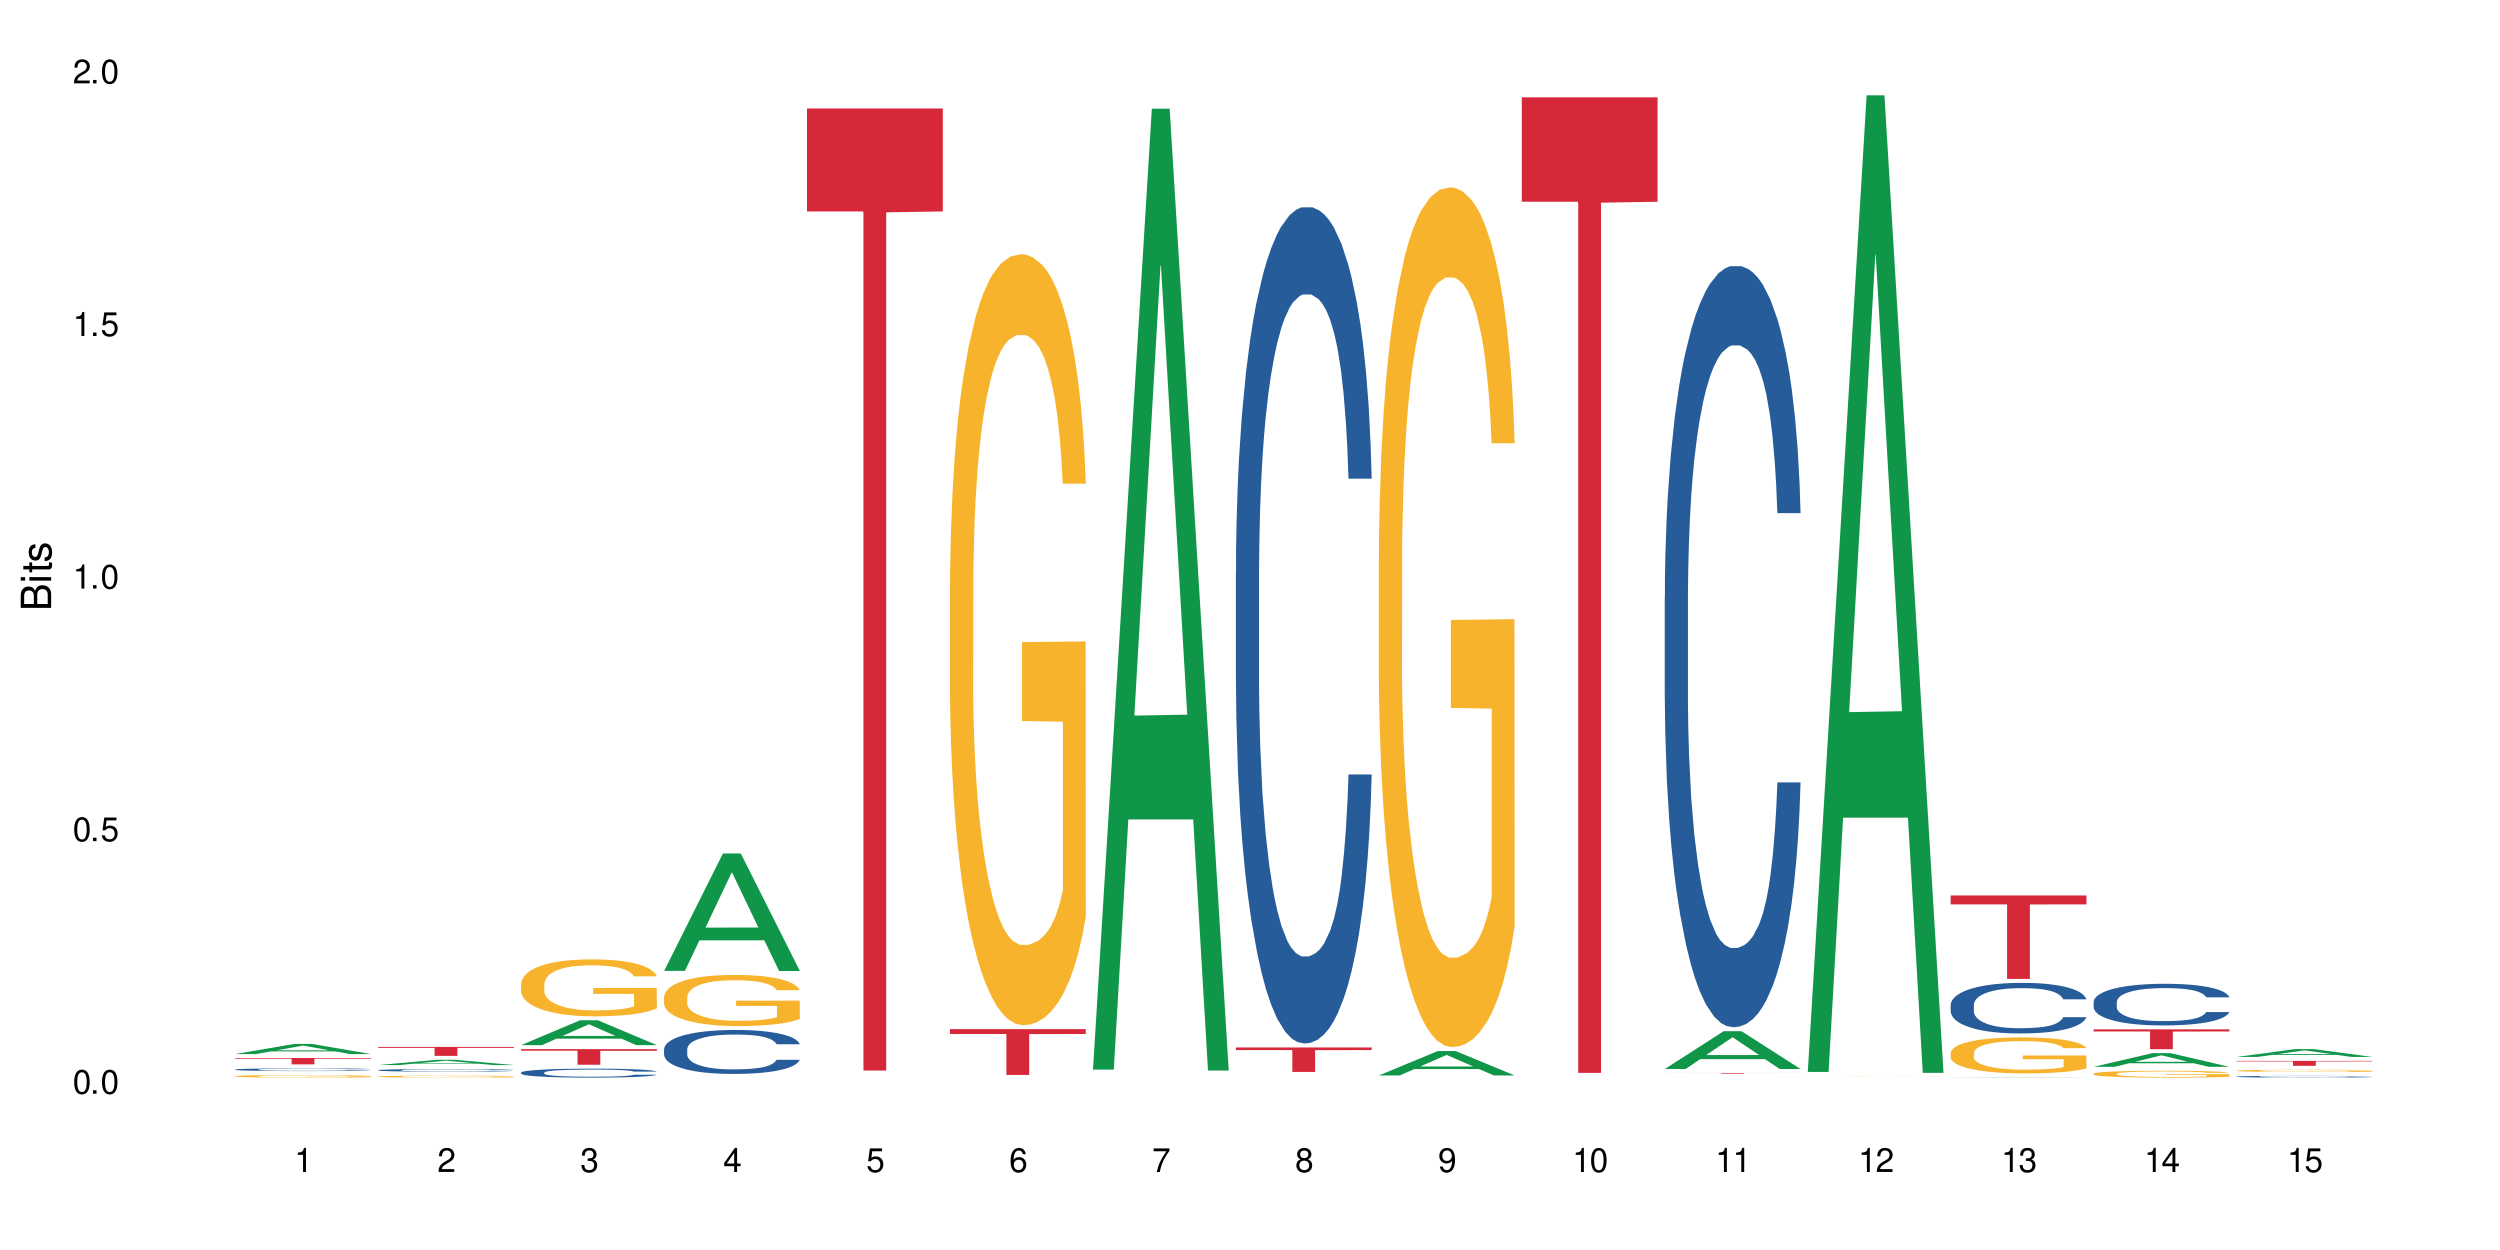 <?xml version="1.0" encoding="UTF-8"?>
<svg xmlns="http://www.w3.org/2000/svg" xmlns:xlink="http://www.w3.org/1999/xlink" width="720" height="360" viewBox="0 0 720 360">
<defs>
<g>
<g id="glyph-0-0">
</g>
<g id="glyph-0-1">
<path d="M 2.641 -6.938 C 2 -6.938 1.422 -6.656 1.078 -6.172 C 0.641 -5.562 0.406 -4.641 0.406 -3.359 C 0.406 -1.016 1.188 0.219 2.641 0.219 C 4.078 0.219 4.859 -1.016 4.859 -3.297 C 4.859 -4.641 4.656 -5.547 4.203 -6.172 C 3.844 -6.656 3.281 -6.938 2.641 -6.938 Z M 2.641 -6.188 C 3.547 -6.188 4 -5.25 4 -3.375 C 4 -1.406 3.562 -0.484 2.625 -0.484 C 1.734 -0.484 1.281 -1.438 1.281 -3.344 C 1.281 -5.25 1.734 -6.188 2.641 -6.188 Z M 2.641 -6.188 "/>
</g>
<g id="glyph-0-2">
<path d="M 1.828 -1 L 0.828 -1 L 0.828 0 L 1.828 0 Z M 1.828 -1 "/>
</g>
<g id="glyph-0-3">
<path d="M 4.562 -6.797 L 1.062 -6.797 L 0.547 -3.094 L 1.328 -3.094 C 1.719 -3.562 2.047 -3.734 2.578 -3.734 C 3.484 -3.734 4.062 -3.109 4.062 -2.094 C 4.062 -1.125 3.484 -0.531 2.578 -0.531 C 1.828 -0.531 1.375 -0.906 1.188 -1.672 L 0.328 -1.672 C 0.453 -1.109 0.547 -0.844 0.75 -0.594 C 1.125 -0.078 1.828 0.219 2.594 0.219 C 3.969 0.219 4.922 -0.781 4.922 -2.219 C 4.922 -3.562 4.031 -4.484 2.719 -4.484 C 2.25 -4.484 1.859 -4.359 1.469 -4.062 L 1.734 -5.969 L 4.562 -5.969 Z M 4.562 -6.797 "/>
</g>
<g id="glyph-0-4">
<path d="M 2.484 -4.938 L 2.484 0 L 3.328 0 L 3.328 -6.938 L 2.766 -6.938 C 2.469 -5.875 2.281 -5.734 0.984 -5.562 L 0.984 -4.938 Z M 2.484 -4.938 "/>
</g>
<g id="glyph-0-5">
<path d="M 4.859 -0.828 L 1.281 -0.828 C 1.359 -1.406 1.672 -1.781 2.5 -2.281 L 3.469 -2.828 C 4.406 -3.344 4.906 -4.062 4.906 -4.906 C 4.906 -5.484 4.672 -6.031 4.266 -6.406 C 3.859 -6.766 3.375 -6.938 2.719 -6.938 C 1.859 -6.938 1.219 -6.625 0.844 -6.031 C 0.609 -5.672 0.5 -5.234 0.484 -4.531 L 1.328 -4.531 C 1.359 -5.016 1.406 -5.281 1.531 -5.516 C 1.75 -5.938 2.188 -6.203 2.703 -6.203 C 3.469 -6.203 4.031 -5.641 4.031 -4.891 C 4.031 -4.344 3.719 -3.859 3.125 -3.516 L 2.234 -3 C 0.812 -2.172 0.406 -1.531 0.328 -0.016 L 4.859 -0.016 Z M 4.859 -0.828 "/>
</g>
<g id="glyph-0-6">
<path d="M 2.125 -3.188 L 2.578 -3.188 C 3.5 -3.188 3.984 -2.766 3.984 -1.922 C 3.984 -1.062 3.469 -0.531 2.594 -0.531 C 1.656 -0.531 1.203 -1 1.156 -2.016 L 0.312 -2.016 C 0.344 -1.453 0.438 -1.094 0.609 -0.781 C 0.953 -0.109 1.625 0.219 2.547 0.219 C 3.953 0.219 4.859 -0.625 4.859 -1.938 C 4.859 -2.828 4.516 -3.297 3.703 -3.594 C 4.344 -3.844 4.656 -4.328 4.656 -5.031 C 4.656 -6.219 3.875 -6.938 2.578 -6.938 C 1.203 -6.938 0.484 -6.172 0.453 -4.703 L 1.297 -4.703 C 1.312 -5.125 1.344 -5.359 1.453 -5.578 C 1.641 -5.969 2.062 -6.203 2.594 -6.203 C 3.344 -6.203 3.797 -5.75 3.797 -5 C 3.797 -4.516 3.609 -4.219 3.25 -4.047 C 3.016 -3.953 2.703 -3.922 2.125 -3.906 Z M 2.125 -3.188 "/>
</g>
<g id="glyph-0-7">
<path d="M 3.141 -1.672 L 3.141 0 L 3.984 0 L 3.984 -1.672 L 4.984 -1.672 L 4.984 -2.438 L 3.984 -2.438 L 3.984 -6.938 L 3.359 -6.938 L 0.266 -2.578 L 0.266 -1.672 Z M 3.141 -2.438 L 1 -2.438 L 3.141 -5.5 Z M 3.141 -2.438 "/>
</g>
<g id="glyph-0-8">
<path d="M 4.781 -5.125 C 4.609 -6.266 3.891 -6.938 2.844 -6.938 C 2.094 -6.938 1.422 -6.578 1.031 -5.953 C 0.594 -5.266 0.406 -4.422 0.406 -3.172 C 0.406 -2 0.578 -1.25 0.984 -0.641 C 1.359 -0.078 1.953 0.219 2.703 0.219 C 3.984 0.219 4.922 -0.75 4.922 -2.094 C 4.922 -3.375 4.062 -4.281 2.844 -4.281 C 2.172 -4.281 1.641 -4.031 1.281 -3.516 C 1.281 -5.234 1.828 -6.188 2.797 -6.188 C 3.391 -6.188 3.797 -5.797 3.938 -5.125 Z M 2.734 -3.531 C 3.547 -3.531 4.062 -2.953 4.062 -2.031 C 4.062 -1.156 3.484 -0.531 2.703 -0.531 C 1.922 -0.531 1.328 -1.188 1.328 -2.078 C 1.328 -2.938 1.906 -3.531 2.734 -3.531 Z M 2.734 -3.531 "/>
</g>
<g id="glyph-0-9">
<path d="M 4.984 -6.797 L 0.438 -6.797 L 0.438 -5.969 L 4.109 -5.969 C 2.5 -3.656 1.828 -2.234 1.328 0 L 2.219 0 C 2.594 -2.172 3.453 -4.047 4.984 -6.094 Z M 4.984 -6.797 "/>
</g>
<g id="glyph-0-10">
<path d="M 3.75 -3.656 C 4.469 -4.094 4.688 -4.438 4.688 -5.078 C 4.688 -6.172 3.844 -6.938 2.641 -6.938 C 1.438 -6.938 0.594 -6.172 0.594 -5.094 C 0.594 -4.438 0.812 -4.094 1.516 -3.656 C 0.734 -3.266 0.359 -2.703 0.359 -1.922 C 0.359 -0.656 1.281 0.219 2.641 0.219 C 3.984 0.219 4.922 -0.656 4.922 -1.922 C 4.922 -2.703 4.531 -3.266 3.75 -3.656 Z M 2.641 -6.188 C 3.359 -6.188 3.812 -5.75 3.812 -5.062 C 3.812 -4.406 3.344 -3.984 2.641 -3.984 C 1.922 -3.984 1.453 -4.406 1.453 -5.078 C 1.453 -5.75 1.922 -6.188 2.641 -6.188 Z M 2.641 -3.266 C 3.484 -3.266 4.062 -2.719 4.062 -1.906 C 4.062 -1.078 3.484 -0.531 2.625 -0.531 C 1.797 -0.531 1.219 -1.094 1.219 -1.906 C 1.219 -2.719 1.781 -3.266 2.641 -3.266 Z M 2.641 -3.266 "/>
</g>
<g id="glyph-0-11">
<path d="M 0.516 -1.578 C 0.672 -0.453 1.406 0.219 2.438 0.219 C 3.188 0.219 3.859 -0.141 4.266 -0.766 C 4.688 -1.453 4.891 -2.297 4.891 -3.547 C 4.891 -4.719 4.703 -5.453 4.312 -6.078 C 3.938 -6.641 3.344 -6.938 2.594 -6.938 C 1.297 -6.938 0.359 -5.969 0.359 -4.625 C 0.359 -3.344 1.234 -2.453 2.453 -2.453 C 3.094 -2.453 3.578 -2.672 4.016 -3.203 C 4 -1.484 3.469 -0.531 2.5 -0.531 C 1.906 -0.531 1.484 -0.906 1.359 -1.578 Z M 2.578 -6.203 C 3.375 -6.203 3.969 -5.531 3.969 -4.641 C 3.969 -3.797 3.391 -3.188 2.547 -3.188 C 1.734 -3.188 1.234 -3.766 1.234 -4.688 C 1.234 -5.562 1.797 -6.203 2.578 -6.203 Z M 2.578 -6.203 "/>
</g>
<g id="glyph-1-0">
</g>
<g id="glyph-1-1">
<path d="M 0 -0.953 L 0 -4.891 C 0 -5.719 -0.234 -6.344 -0.734 -6.797 C -1.188 -7.234 -1.812 -7.469 -2.5 -7.469 C -3.547 -7.469 -4.188 -7 -4.625 -5.875 C -4.984 -6.688 -5.625 -7.094 -6.531 -7.094 C -7.172 -7.094 -7.734 -6.859 -8.141 -6.391 C -8.562 -5.922 -8.75 -5.344 -8.75 -4.5 L -8.75 -0.953 Z M -4.984 -2.062 L -7.766 -2.062 L -7.766 -4.219 C -7.766 -4.844 -7.688 -5.203 -7.453 -5.5 C -7.219 -5.812 -6.859 -5.969 -6.375 -5.969 C -5.891 -5.969 -5.531 -5.812 -5.297 -5.5 C -5.062 -5.203 -4.984 -4.844 -4.984 -4.219 Z M -0.984 -2.062 L -4 -2.062 L -4 -4.781 C -4 -5.766 -3.438 -6.359 -2.484 -6.359 C -1.547 -6.359 -0.984 -5.766 -0.984 -4.781 Z M -0.984 -2.062 "/>
</g>
<g id="glyph-1-2">
<path d="M -6.281 -1.797 L -6.281 -0.797 L 0 -0.797 L 0 -1.797 Z M -8.75 -1.797 L -8.75 -0.797 L -7.484 -0.797 L -7.484 -1.797 Z M -8.75 -1.797 "/>
</g>
<g id="glyph-1-3">
<path d="M -6.281 -3.047 L -6.281 -2.016 L -8.016 -2.016 L -8.016 -1.016 L -6.281 -1.016 L -6.281 -0.172 L -5.469 -0.172 L -5.469 -1.016 L -0.719 -1.016 C -0.078 -1.016 0.281 -1.453 0.281 -2.234 C 0.281 -2.5 0.25 -2.719 0.188 -3.047 L -0.641 -3.047 C -0.609 -2.906 -0.594 -2.766 -0.594 -2.562 C -0.594 -2.141 -0.719 -2.016 -1.156 -2.016 L -5.469 -2.016 L -5.469 -3.047 Z M -6.281 -3.047 "/>
</g>
<g id="glyph-1-4">
<path d="M -4.531 -5.25 C -5.766 -5.25 -6.469 -4.422 -6.469 -2.969 C -6.469 -1.516 -5.719 -0.562 -4.547 -0.562 C -3.562 -0.562 -3.094 -1.062 -2.734 -2.562 L -2.516 -3.484 C -2.344 -4.188 -2.094 -4.469 -1.641 -4.469 C -1.047 -4.469 -0.641 -3.875 -0.641 -3 C -0.641 -2.453 -0.797 -2 -1.062 -1.75 C -1.25 -1.594 -1.422 -1.531 -1.875 -1.469 L -1.875 -0.406 C -0.422 -0.453 0.281 -1.266 0.281 -2.922 C 0.281 -4.5 -0.5 -5.516 -1.719 -5.516 C -2.656 -5.516 -3.172 -4.984 -3.469 -3.734 L -3.703 -2.766 C -3.891 -1.953 -4.156 -1.609 -4.594 -1.609 C -5.188 -1.609 -5.547 -2.125 -5.547 -2.938 C -5.547 -3.75 -5.203 -4.172 -4.531 -4.203 Z M -4.531 -5.25 "/>
</g>
</g>
</defs>
<rect x="-72" y="-36" width="864" height="432" fill="rgb(100%, 100%, 100%)" fill-opacity="1"/>
<path fill-rule="nonzero" fill="rgb(6.275%, 58.824%, 28.235%)" fill-opacity="1" d="M 67.73 303.566 L 67.773 303.562 L 84.695 300.66 L 89.836 300.66 L 106.844 303.57 L 100.867 303.57 L 96.605 302.809 L 77.926 302.809 L 73.75 303.566 L 67.73 303.566 L 79.723 302.496 L 94.895 302.492 L 87.328 301.137 L 87.246 301.133 L 87.16 301.141 L 79.684 302.492 L 79.723 302.496 Z M 67.73 303.566 "/>
<path fill-rule="nonzero" fill="rgb(14.51%, 36.078%, 60%)" fill-opacity="1" d="M 67.73 308.023 L 67.777 308.02 L 67.777 308.004 L 67.922 307.977 L 68.254 307.941 L 68.59 307.918 L 69.449 307.875 L 70.641 307.832 L 71.879 307.801 L 72.785 307.781 L 73.598 307.766 L 75.457 307.738 L 76.652 307.723 L 77.938 307.711 L 79.512 307.699 L 80.656 307.691 L 83.234 307.68 L 85.141 307.676 L 86.621 307.672 L 89.816 307.672 L 91.723 307.676 L 93.105 307.68 L 94.633 307.688 L 95.922 307.691 L 98.164 307.707 L 100.168 307.73 L 101.074 307.742 L 102.504 307.762 L 103.602 307.785 L 104.363 307.805 L 105.223 307.832 L 105.984 307.863 L 106.559 307.902 L 106.844 307.934 L 100.168 307.934 L 99.832 307.902 L 99.449 307.883 L 98.734 307.852 L 98.02 307.832 L 97.02 307.809 L 96.113 307.797 L 94.871 307.781 L 93.773 307.773 L 92.629 307.766 L 91.531 307.762 L 89.434 307.758 L 86.094 307.758 L 84.234 307.766 L 83.234 307.77 L 81.801 307.781 L 80.801 307.789 L 79.609 307.805 L 78.797 307.816 L 77.797 307.836 L 77.078 307.852 L 76.27 307.875 L 75.793 307.895 L 75.363 307.914 L 74.98 307.938 L 74.695 307.965 L 74.504 307.992 L 74.41 308.02 L 74.41 308.133 L 74.504 308.16 L 74.742 308.188 L 75.363 308.234 L 76.27 308.273 L 77.32 308.305 L 78.32 308.324 L 78.891 308.336 L 79.656 308.348 L 80.848 308.363 L 82.566 308.375 L 83.566 308.383 L 85.094 308.387 L 86.668 308.391 L 88.766 308.391 L 90.625 308.387 L 91.867 308.387 L 93.156 308.379 L 94.918 308.367 L 96.016 308.355 L 96.969 308.34 L 97.688 308.328 L 98.164 308.316 L 98.879 308.293 L 99.449 308.27 L 99.879 308.242 L 100.168 308.219 L 106.844 308.219 L 106.559 308.246 L 106.129 308.273 L 105.699 308.297 L 105.031 308.32 L 104.27 308.344 L 103.172 308.371 L 102.266 308.387 L 101.074 308.406 L 99.977 308.418 L 98.781 308.434 L 97.02 308.445 L 95.875 308.453 L 94.633 308.461 L 93.156 308.465 L 91.293 308.473 L 89.289 308.473 L 87.43 308.477 L 85.426 308.473 L 83.949 308.469 L 81.992 308.465 L 79.559 308.449 L 77.797 308.438 L 76.414 308.422 L 75.219 308.41 L 73.883 308.387 L 72.168 308.355 L 71.117 308.332 L 70.402 308.312 L 69.59 308.281 L 69.02 308.258 L 68.352 308.215 L 67.875 308.164 L 67.73 308.125 Z M 67.73 308.023 "/>
<path fill-rule="nonzero" fill="rgb(96.863%, 70.196%, 16.863%)" fill-opacity="1" d="M 67.73 309.934 L 67.777 309.93 L 67.777 309.918 L 67.969 309.887 L 68.445 309.844 L 69.066 309.809 L 69.734 309.781 L 70.164 309.77 L 70.879 309.746 L 71.5 309.73 L 73.074 309.703 L 75.078 309.672 L 76.172 309.66 L 77.414 309.648 L 79.18 309.637 L 79.988 309.633 L 82.469 309.621 L 85.285 309.613 L 88.383 309.609 L 89.816 309.613 L 91.77 309.613 L 94.441 309.621 L 95.969 309.629 L 97.16 309.637 L 98.402 309.645 L 99.926 309.66 L 101.359 309.676 L 102.504 309.691 L 103.648 309.711 L 104.602 309.734 L 105.414 309.758 L 106.129 309.785 L 106.559 309.809 L 106.844 309.836 L 100.215 309.836 L 99.832 309.809 L 99.402 309.793 L 98.688 309.77 L 97.258 309.738 L 95.922 309.723 L 94.777 309.711 L 93.344 309.703 L 91.961 309.695 L 90.387 309.691 L 86.906 309.691 L 84.617 309.695 L 83.281 309.699 L 82.328 309.707 L 80.992 309.715 L 80.18 309.723 L 79.703 309.73 L 78.273 309.75 L 77.32 309.77 L 76.793 309.781 L 76.125 309.805 L 75.648 309.82 L 75.125 309.848 L 74.84 309.871 L 74.457 309.918 L 74.41 310.039 L 74.551 310.066 L 74.84 310.094 L 75.219 310.117 L 75.793 310.145 L 76.363 310.164 L 77.367 310.191 L 78.227 310.207 L 78.891 310.219 L 80.18 310.238 L 80.703 310.246 L 81.945 310.258 L 83.234 310.266 L 84.809 310.273 L 86 310.277 L 87.906 310.281 L 90.34 310.281 L 93.203 310.277 L 95.016 310.273 L 96.254 310.266 L 97.066 310.262 L 98.066 310.254 L 98.781 310.246 L 99.449 310.242 L 100.262 310.23 L 100.262 310.066 L 88.48 310.066 L 88.48 309.988 L 106.797 309.988 L 106.844 310.254 L 105.844 310.273 L 104.602 310.293 L 103.41 310.305 L 102.168 310.316 L 100.406 310.328 L 98.973 310.336 L 96.781 310.348 L 94.777 310.352 L 92.676 310.359 L 86.668 310.359 L 84.57 310.355 L 82.898 310.348 L 81.371 310.344 L 79.848 310.332 L 77.938 310.32 L 76.699 310.309 L 74.121 310.277 L 72.977 310.258 L 71.453 310.227 L 70.641 310.207 L 69.879 310.184 L 69.305 310.16 L 68.781 310.137 L 68.398 310.117 L 68.016 310.086 L 67.828 310.059 L 67.73 310.039 Z M 67.73 309.934 "/>
<path fill-rule="nonzero" fill="rgb(83.922%, 15.686%, 22.353%)" fill-opacity="1" d="M 67.73 304.703 L 106.844 304.703 L 106.844 304.902 L 90.543 304.902 L 90.543 306.539 L 83.984 306.539 L 83.984 304.902 L 67.73 304.902 Z M 67.73 304.703 "/>
<path fill-rule="nonzero" fill="rgb(6.275%, 58.824%, 28.235%)" fill-opacity="1" d="M 108.902 306.738 L 108.945 306.738 L 125.867 305.223 L 131.008 305.223 L 148.016 306.738 L 142.039 306.738 L 137.777 306.344 L 119.098 306.344 L 114.922 306.738 L 108.902 306.738 L 120.895 306.18 L 136.062 306.176 L 128.5 305.469 L 128.418 305.469 L 128.332 305.473 L 120.855 306.176 L 120.895 306.18 Z M 108.902 306.738 "/>
<path fill-rule="nonzero" fill="rgb(14.51%, 36.078%, 60%)" fill-opacity="1" d="M 108.902 308.211 L 108.949 308.211 L 108.949 308.195 L 109.094 308.168 L 109.426 308.133 L 109.762 308.109 L 110.621 308.066 L 111.812 308.027 L 113.051 307.996 L 113.957 307.977 L 114.77 307.965 L 116.629 307.938 L 117.82 307.926 L 119.109 307.914 L 120.684 307.902 L 121.828 307.895 L 124.406 307.883 L 126.312 307.879 L 127.793 307.875 L 130.988 307.875 L 132.895 307.879 L 134.277 307.883 L 135.805 307.887 L 137.094 307.895 L 139.336 307.91 L 141.336 307.93 L 142.242 307.941 L 143.676 307.961 L 144.773 307.984 L 145.535 308 L 146.395 308.027 L 147.156 308.059 L 147.73 308.094 L 148.016 308.125 L 141.336 308.125 L 141.004 308.098 L 140.621 308.074 L 139.906 308.047 L 139.191 308.027 L 138.191 308.008 L 137.285 307.992 L 136.043 307.98 L 134.945 307.973 L 133.801 307.965 L 132.703 307.961 L 130.605 307.957 L 127.266 307.957 L 125.406 307.965 L 124.406 307.969 L 122.973 307.977 L 121.973 307.988 L 120.781 308 L 119.969 308.012 L 118.969 308.031 L 118.25 308.047 L 117.441 308.07 L 116.965 308.09 L 116.535 308.109 L 116.152 308.133 L 115.867 308.156 L 115.676 308.184 L 115.582 308.207 L 115.582 308.316 L 115.676 308.344 L 115.914 308.371 L 116.535 308.414 L 117.441 308.453 L 118.488 308.48 L 119.492 308.504 L 120.062 308.512 L 120.828 308.523 L 122.02 308.539 L 123.738 308.551 L 124.738 308.559 L 126.266 308.562 L 127.84 308.566 L 129.938 308.566 L 131.797 308.562 L 133.039 308.559 L 134.324 308.555 L 136.09 308.543 L 137.188 308.531 L 138.141 308.52 L 138.859 308.504 L 139.336 308.492 L 140.051 308.473 L 140.621 308.449 L 141.051 308.422 L 141.336 308.398 L 148.016 308.398 L 147.73 308.426 L 147.301 308.453 L 146.871 308.477 L 146.203 308.5 L 145.441 308.523 L 144.344 308.547 L 143.438 308.562 L 142.242 308.582 L 141.148 308.594 L 139.953 308.605 L 138.191 308.621 L 137.043 308.625 L 135.805 308.633 L 134.324 308.641 L 132.465 308.645 L 130.461 308.648 L 128.602 308.648 L 126.598 308.645 L 125.121 308.645 L 123.164 308.637 L 120.73 308.625 L 118.969 308.609 L 117.582 308.598 L 116.391 308.582 L 115.055 308.562 L 113.34 308.531 L 112.289 308.508 L 111.574 308.488 L 110.762 308.461 L 110.191 308.438 L 109.523 308.398 L 109.047 308.348 L 108.902 308.309 Z M 108.902 308.211 "/>
<path fill-rule="nonzero" fill="rgb(96.863%, 70.196%, 16.863%)" fill-opacity="1" d="M 108.902 310.031 L 108.949 310.031 L 108.949 310.02 L 109.141 309.996 L 109.617 309.965 L 110.238 309.938 L 110.906 309.914 L 111.336 309.902 L 112.051 309.887 L 112.672 309.875 L 114.246 309.852 L 116.25 309.832 L 117.344 309.82 L 118.586 309.812 L 120.352 309.801 L 121.16 309.797 L 123.641 309.789 L 126.457 309.785 L 132.941 309.785 L 135.613 309.793 L 137.141 309.797 L 138.332 309.801 L 139.574 309.809 L 141.098 309.82 L 142.531 309.832 L 143.676 309.844 L 144.82 309.859 L 145.773 309.879 L 146.586 309.895 L 147.301 309.918 L 147.73 309.938 L 148.016 309.953 L 141.387 309.953 L 141.004 309.938 L 140.574 309.922 L 139.145 309.891 L 138.43 309.883 L 137.094 309.867 L 135.949 309.859 L 134.516 309.852 L 133.133 309.848 L 131.559 309.844 L 128.078 309.844 L 125.789 309.848 L 124.453 309.852 L 123.5 309.855 L 122.164 309.863 L 121.352 309.871 L 120.875 309.875 L 119.445 309.891 L 118.488 309.906 L 117.965 309.914 L 117.297 309.93 L 116.82 309.945 L 116.297 309.965 L 116.008 309.984 L 115.629 310.02 L 115.582 310.113 L 115.723 310.133 L 116.008 310.156 L 116.965 310.195 L 117.535 310.207 L 118.539 310.23 L 119.395 310.242 L 120.062 310.254 L 121.352 310.266 L 121.875 310.27 L 123.117 310.281 L 124.406 310.289 L 125.98 310.293 L 127.172 310.297 L 129.078 310.301 L 131.512 310.301 L 134.375 310.297 L 136.188 310.293 L 137.426 310.289 L 138.238 310.285 L 139.238 310.277 L 139.953 310.273 L 140.621 310.27 L 141.434 310.258 L 141.434 310.133 L 129.652 310.133 L 129.652 310.074 L 147.969 310.074 L 148.016 310.277 L 147.016 310.293 L 145.773 310.309 L 144.582 310.316 L 143.34 310.328 L 141.578 310.336 L 140.145 310.344 L 137.949 310.352 L 135.949 310.355 L 133.848 310.359 L 127.84 310.359 L 125.742 310.355 L 124.07 310.352 L 122.543 310.348 L 121.02 310.34 L 119.109 310.328 L 117.871 310.32 L 115.293 310.297 L 114.148 310.281 L 112.625 310.258 L 111.812 310.242 L 111.051 310.223 L 110.477 310.207 L 109.953 310.188 L 109.57 310.172 L 109.188 310.148 L 108.996 310.129 L 108.902 310.113 Z M 108.902 310.031 "/>
<path fill-rule="nonzero" fill="rgb(83.922%, 15.686%, 22.353%)" fill-opacity="1" d="M 108.902 301.512 L 148.016 301.512 L 148.016 301.785 L 131.715 301.789 L 131.715 304.086 L 125.156 304.086 L 125.156 301.793 L 125.062 301.785 L 108.902 301.785 Z M 108.902 301.512 "/>
<path fill-rule="nonzero" fill="rgb(6.275%, 58.824%, 28.235%)" fill-opacity="1" d="M 150.074 300.996 L 150.117 300.988 L 167.039 293.84 L 172.18 293.84 L 189.188 301.004 L 183.211 301.004 L 178.949 299.133 L 160.27 299.133 L 156.09 300.996 L 150.074 300.996 L 162.066 298.359 L 177.234 298.352 L 169.672 295.012 L 169.59 295.004 L 169.504 295.023 L 162.027 298.352 L 162.066 298.359 Z M 150.074 300.996 "/>
<path fill-rule="nonzero" fill="rgb(14.51%, 36.078%, 60%)" fill-opacity="1" d="M 150.074 308.902 L 150.121 308.898 L 150.121 308.84 L 150.266 308.75 L 150.598 308.637 L 150.934 308.559 L 151.793 308.422 L 152.984 308.285 L 154.223 308.184 L 155.129 308.121 L 155.941 308.074 L 157.801 307.988 L 158.992 307.941 L 160.281 307.902 L 161.855 307.859 L 163 307.836 L 165.578 307.801 L 167.484 307.785 L 168.965 307.777 L 172.16 307.777 L 174.066 307.785 L 175.449 307.797 L 176.977 307.816 L 178.266 307.836 L 180.508 307.891 L 182.508 307.957 L 183.414 307.992 L 184.848 308.066 L 185.945 308.137 L 186.707 308.199 L 187.566 308.285 L 188.328 308.395 L 188.902 308.512 L 189.188 308.613 L 182.508 308.613 L 182.176 308.52 L 181.793 308.445 L 181.078 308.352 L 180.363 308.281 L 179.359 308.215 L 178.453 308.168 L 177.215 308.125 L 176.117 308.094 L 174.973 308.074 L 173.875 308.059 L 171.777 308.047 L 169.344 308.047 L 168.438 308.051 L 166.578 308.07 L 165.578 308.086 L 164.145 308.117 L 163.145 308.148 L 161.953 308.195 L 161.141 308.238 L 160.137 308.297 L 159.422 308.352 L 158.613 308.43 L 158.137 308.488 L 157.707 308.555 L 157.324 308.633 L 157.039 308.715 L 156.848 308.805 L 156.754 308.887 L 156.754 309.254 L 156.848 309.34 L 157.086 309.438 L 157.707 309.582 L 158.613 309.707 L 159.66 309.809 L 160.664 309.879 L 161.234 309.91 L 162 309.949 L 163.191 309.996 L 164.91 310.043 L 165.91 310.062 L 167.438 310.082 L 169.012 310.09 L 171.109 310.09 L 172.969 310.082 L 174.211 310.07 L 175.496 310.051 L 177.262 310.012 L 178.359 309.973 L 179.312 309.93 L 180.027 309.883 L 180.508 309.844 L 181.223 309.773 L 181.793 309.691 L 182.223 309.609 L 182.508 309.527 L 189.188 309.527 L 188.902 309.625 L 188.473 309.715 L 188.043 309.785 L 187.375 309.867 L 186.613 309.941 L 185.516 310.023 L 184.609 310.078 L 183.414 310.137 L 182.32 310.18 L 181.125 310.223 L 179.359 310.27 L 178.215 310.293 L 176.977 310.312 L 175.496 310.332 L 173.637 310.348 L 171.633 310.359 L 169.773 310.359 L 167.77 310.355 L 166.293 310.348 L 164.336 310.324 L 161.902 310.281 L 160.137 310.238 L 158.754 310.191 L 157.562 310.145 L 156.227 310.082 L 154.512 309.977 L 153.461 309.898 L 152.746 309.832 L 151.934 309.738 L 151.363 309.656 L 150.695 309.523 L 150.219 309.355 L 150.074 309.227 Z M 150.074 308.902 "/>
<path fill-rule="nonzero" fill="rgb(96.863%, 70.196%, 16.863%)" fill-opacity="1" d="M 150.074 283.324 L 150.121 283.309 L 150.121 283.012 L 150.312 282.336 L 150.789 281.406 L 151.41 280.645 L 152.078 280.043 L 152.508 279.73 L 153.223 279.281 L 153.844 278.949 L 155.418 278.277 L 157.418 277.645 L 158.516 277.375 L 159.758 277.121 L 161.523 276.836 L 162.332 276.73 L 164.812 276.492 L 167.629 276.344 L 170.727 276.297 L 172.16 276.312 L 174.113 276.371 L 176.785 276.539 L 178.312 276.688 L 179.504 276.836 L 180.746 277.031 L 182.27 277.332 L 183.703 277.691 L 184.848 278.051 L 185.992 278.5 L 186.945 278.98 L 187.758 279.504 L 188.473 280.133 L 188.902 280.656 L 189.188 281.184 L 182.559 281.184 L 182.176 280.656 L 181.746 280.254 L 181.031 279.758 L 180.316 279.398 L 179.602 279.113 L 178.266 278.727 L 177.121 278.484 L 175.688 278.277 L 174.305 278.141 L 172.73 278.051 L 171.777 278.02 L 169.25 278.02 L 166.961 278.125 L 165.625 278.246 L 164.672 278.367 L 163.336 278.59 L 162.523 278.77 L 162.047 278.891 L 160.617 279.355 L 159.66 279.773 L 159.137 280.059 L 158.469 280.508 L 157.992 280.914 L 157.469 281.512 L 157.18 281.961 L 156.801 282.98 L 156.754 285.676 L 156.895 286.246 L 157.18 286.859 L 157.562 287.398 L 158.137 287.969 L 158.707 288.402 L 159.711 288.988 L 160.566 289.379 L 161.234 289.633 L 162.523 290.035 L 163.047 290.172 L 164.289 290.441 L 165.578 290.652 L 167.148 290.832 L 168.344 290.922 L 170.25 290.996 L 172.684 290.996 L 175.547 290.906 L 177.359 290.785 L 178.598 290.668 L 179.41 290.562 L 180.41 290.395 L 181.125 290.246 L 181.793 290.082 L 182.605 289.828 L 182.605 286.246 L 170.824 286.23 L 170.824 284.555 L 189.141 284.539 L 189.188 290.395 L 188.188 290.801 L 186.945 291.191 L 185.754 291.488 L 184.512 291.746 L 182.746 292.031 L 181.316 292.211 L 179.121 292.418 L 177.121 292.555 L 175.02 292.645 L 173.16 292.688 L 170.965 292.703 L 169.012 292.672 L 166.91 292.582 L 165.242 292.465 L 163.715 292.312 L 162.191 292.121 L 160.281 291.805 L 159.043 291.551 L 157.754 291.234 L 156.465 290.859 L 155.32 290.457 L 154.559 290.141 L 153.793 289.781 L 152.984 289.332 L 152.219 288.824 L 151.648 288.359 L 151.125 287.836 L 150.742 287.34 L 150.359 286.664 L 150.168 286.125 L 150.074 285.66 Z M 150.074 283.324 "/>
<path fill-rule="nonzero" fill="rgb(83.922%, 15.686%, 22.353%)" fill-opacity="1" d="M 150.074 302.141 L 189.188 302.141 L 189.188 302.621 L 172.887 302.625 L 172.887 306.641 L 166.328 306.641 L 166.328 302.629 L 166.234 302.621 L 150.074 302.621 Z M 150.074 302.141 "/>
<path fill-rule="nonzero" fill="rgb(6.275%, 58.824%, 28.235%)" fill-opacity="1" d="M 191.246 279.613 L 191.289 279.582 L 208.211 245.793 L 213.352 245.793 L 230.359 279.645 L 224.383 279.645 L 220.121 270.809 L 201.441 270.809 L 197.262 279.613 L 191.246 279.613 L 203.238 267.152 L 218.406 267.121 L 210.844 251.324 L 210.762 251.293 L 210.676 251.387 L 203.195 267.121 L 203.238 267.152 Z M 191.246 279.613 "/>
<path fill-rule="nonzero" fill="rgb(14.51%, 36.078%, 60%)" fill-opacity="1" d="M 191.246 302.148 L 191.293 302.137 L 191.293 301.859 L 191.438 301.422 L 191.77 300.867 L 192.105 300.484 L 192.965 299.801 L 194.156 299.145 L 195.395 298.633 L 196.301 298.336 L 197.113 298.102 L 198.973 297.676 L 200.164 297.457 L 201.453 297.258 L 203.027 297.062 L 204.172 296.945 L 206.746 296.762 L 208.656 296.68 L 210.133 296.648 L 213.332 296.648 L 215.238 296.691 L 216.621 296.75 L 218.148 296.844 L 219.438 296.945 L 221.676 297.203 L 223.68 297.523 L 224.586 297.711 L 226.02 298.066 L 227.117 298.414 L 227.879 298.715 L 228.738 299.145 L 229.5 299.664 L 230.074 300.254 L 230.359 300.75 L 223.68 300.75 L 223.348 300.289 L 222.965 299.93 L 222.25 299.457 L 221.535 299.121 L 220.531 298.785 L 219.625 298.566 L 218.387 298.344 L 217.289 298.207 L 216.145 298.102 L 215.047 298.035 L 212.949 297.965 L 210.516 297.965 L 209.609 297.988 L 207.75 298.078 L 206.746 298.16 L 205.316 298.324 L 204.316 298.473 L 203.121 298.703 L 202.312 298.902 L 201.309 299.199 L 200.594 299.469 L 199.785 299.848 L 199.309 300.137 L 198.879 300.461 L 198.496 300.844 L 198.211 301.246 L 198.02 301.676 L 197.922 302.09 L 197.922 303.883 L 198.02 304.297 L 198.258 304.785 L 198.879 305.488 L 199.785 306.102 L 200.832 306.586 L 201.836 306.934 L 202.406 307.094 L 203.172 307.281 L 204.363 307.512 L 206.082 307.742 L 207.082 307.836 L 208.609 307.93 L 210.184 307.973 L 212.281 307.973 L 214.141 307.93 L 215.383 307.871 L 216.668 307.777 L 218.434 307.582 L 219.531 307.395 L 220.484 307.176 L 221.199 306.957 L 221.676 306.773 L 222.395 306.414 L 222.965 306.02 L 223.395 305.617 L 223.68 305.223 L 230.359 305.223 L 230.074 305.684 L 229.645 306.137 L 229.215 306.473 L 228.547 306.875 L 227.781 307.234 L 226.688 307.641 L 225.781 307.906 L 224.586 308.195 L 223.488 308.414 L 222.297 308.609 L 220.531 308.84 L 219.387 308.957 L 218.148 309.062 L 216.668 309.152 L 214.809 309.234 L 212.805 309.281 L 210.945 309.293 L 208.941 309.27 L 207.465 309.223 L 205.508 309.117 L 203.074 308.91 L 201.309 308.691 L 199.926 308.473 L 198.734 308.238 L 197.398 307.93 L 195.684 307.418 L 194.633 307.027 L 193.918 306.703 L 193.105 306.25 L 192.535 305.848 L 191.867 305.199 L 191.391 304.379 L 191.246 303.742 Z M 191.246 302.148 "/>
<path fill-rule="nonzero" fill="rgb(96.863%, 70.196%, 16.863%)" fill-opacity="1" d="M 191.246 287.09 L 191.293 287.078 L 191.293 286.809 L 191.484 286.203 L 191.961 285.367 L 192.582 284.684 L 193.25 284.145 L 193.68 283.863 L 194.395 283.457 L 195.016 283.164 L 196.59 282.559 L 198.59 281.992 L 199.688 281.75 L 200.93 281.523 L 202.695 281.266 L 203.504 281.172 L 205.984 280.957 L 208.801 280.82 L 211.898 280.781 L 213.332 280.797 L 215.285 280.848 L 217.957 280.996 L 219.484 281.133 L 220.676 281.266 L 221.918 281.441 L 223.441 281.711 L 224.875 282.031 L 226.02 282.355 L 227.164 282.758 L 228.117 283.191 L 228.93 283.66 L 229.645 284.227 L 230.074 284.695 L 230.359 285.168 L 223.73 285.168 L 223.348 284.695 L 222.918 284.332 L 222.203 283.891 L 221.488 283.566 L 220.77 283.312 L 219.438 282.961 L 218.293 282.746 L 216.859 282.559 L 215.477 282.438 L 213.902 282.355 L 212.949 282.328 L 210.422 282.328 L 208.133 282.422 L 206.797 282.531 L 205.84 282.637 L 204.508 282.84 L 203.695 283 L 203.219 283.109 L 201.789 283.527 L 200.832 283.902 L 200.309 284.156 L 199.641 284.562 L 199.164 284.926 L 198.641 285.461 L 198.352 285.867 L 197.973 286.781 L 197.922 289.203 L 198.066 289.715 L 198.352 290.266 L 198.734 290.75 L 199.309 291.262 L 199.879 291.648 L 200.883 292.176 L 201.738 292.523 L 202.406 292.754 L 203.695 293.117 L 204.219 293.238 L 205.461 293.48 L 206.746 293.668 L 208.32 293.828 L 209.516 293.91 L 211.422 293.977 L 213.855 293.977 L 216.719 293.895 L 218.531 293.789 L 219.77 293.68 L 220.582 293.586 L 221.582 293.438 L 222.297 293.305 L 222.965 293.156 L 223.777 292.93 L 223.777 289.715 L 211.996 289.699 L 211.996 288.191 L 230.312 288.18 L 230.359 293.438 L 229.355 293.801 L 228.117 294.152 L 226.926 294.422 L 225.684 294.648 L 223.918 294.906 L 222.488 295.066 L 220.293 295.254 L 218.293 295.375 L 216.191 295.457 L 214.332 295.496 L 212.137 295.512 L 210.184 295.484 L 208.082 295.402 L 206.414 295.297 L 204.887 295.16 L 203.359 294.984 L 201.453 294.703 L 200.215 294.477 L 198.926 294.191 L 197.637 293.855 L 196.492 293.492 L 195.73 293.211 L 194.965 292.887 L 194.156 292.484 L 193.391 292.027 L 192.82 291.609 L 192.297 291.141 L 191.914 290.695 L 191.531 290.09 L 191.34 289.605 L 191.246 289.188 Z M 191.246 287.09 "/>
<path fill-rule="nonzero" fill="rgb(83.922%, 15.686%, 22.353%)" fill-opacity="1" d="M 232.418 31.238 L 271.531 31.238 L 271.531 60.895 L 255.23 61.156 L 255.23 308.309 L 248.672 308.309 L 248.672 61.418 L 248.574 60.895 L 232.418 60.895 Z M 232.418 31.238 "/>
<path fill-rule="nonzero" fill="rgb(96.863%, 70.196%, 16.863%)" fill-opacity="1" d="M 273.59 168.301 L 273.637 168.098 L 273.637 164.043 L 273.828 154.918 L 274.305 142.344 L 274.926 132 L 275.594 123.891 L 276.023 119.629 L 276.738 113.547 L 277.355 109.086 L 278.93 99.961 L 280.934 91.441 L 282.031 87.793 L 283.273 84.344 L 285.035 80.492 L 285.848 79.07 L 288.328 75.828 L 291.141 73.801 L 294.242 73.191 L 295.672 73.395 L 297.629 74.207 L 300.301 76.438 L 301.828 78.465 L 303.02 80.492 L 304.258 83.129 L 305.785 87.184 L 307.215 92.051 L 308.363 96.918 L 309.508 103 L 310.461 109.492 L 311.27 116.59 L 311.988 125.105 L 312.414 132.203 L 312.703 139.301 L 306.07 139.301 L 305.691 132.203 L 305.262 126.727 L 304.547 120.035 L 303.832 115.168 L 303.113 111.316 L 301.777 106.043 L 300.633 102.801 L 299.203 99.961 L 297.82 98.133 L 296.246 96.918 L 295.293 96.512 L 292.766 96.512 L 290.473 97.934 L 289.141 99.555 L 288.184 101.176 L 286.848 104.219 L 286.039 106.652 L 285.562 108.273 L 284.129 114.562 L 283.176 120.238 L 282.652 124.094 L 281.984 130.176 L 281.508 135.652 L 280.98 143.762 L 280.695 149.848 L 280.316 163.637 L 280.266 200.141 L 280.41 207.844 L 280.695 216.16 L 281.078 223.461 L 281.648 231.164 L 282.223 237.047 L 283.223 244.957 L 284.082 250.227 L 284.75 253.676 L 286.039 259.152 L 286.562 260.977 L 287.805 264.625 L 289.09 267.465 L 290.664 269.898 L 291.859 271.117 L 293.766 272.129 L 296.199 272.129 L 299.059 270.914 L 300.871 269.289 L 302.113 267.668 L 302.922 266.25 L 303.926 264.02 L 304.641 261.992 L 305.309 259.758 L 306.121 256.312 L 306.121 207.844 L 294.34 207.641 L 294.34 184.93 L 312.656 184.727 L 312.703 264.02 L 311.699 269.492 L 310.461 274.766 L 309.27 278.82 L 308.027 282.27 L 306.262 286.121 L 304.832 288.555 L 302.637 291.395 L 300.633 293.219 L 298.535 294.438 L 296.676 295.047 L 294.48 295.25 L 292.527 294.844 L 290.426 293.625 L 288.758 292.004 L 287.23 289.977 L 285.703 287.34 L 283.797 283.082 L 282.555 279.633 L 281.27 275.375 L 279.98 270.305 L 278.836 264.828 L 278.074 260.57 L 277.309 255.703 L 276.5 249.621 L 275.734 242.727 L 275.164 236.438 L 274.637 229.34 L 274.258 222.648 L 273.875 213.523 L 273.684 206.223 L 273.59 199.938 Z M 273.59 168.301 "/>
<path fill-rule="nonzero" fill="rgb(83.922%, 15.686%, 22.353%)" fill-opacity="1" d="M 273.59 296.383 L 312.703 296.383 L 312.703 297.797 L 296.402 297.809 L 296.402 309.586 L 289.844 309.586 L 289.844 297.82 L 289.746 297.797 L 273.59 297.797 Z M 273.59 296.383 "/>
<path fill-rule="nonzero" fill="rgb(6.275%, 58.824%, 28.235%)" fill-opacity="1" d="M 314.762 308.051 L 314.801 307.789 L 331.727 31.297 L 336.867 31.297 L 353.875 308.309 L 347.898 308.309 L 343.637 236 L 324.957 236 L 320.777 308.051 L 314.762 308.051 L 326.754 206.086 L 341.922 205.828 L 334.359 76.555 L 334.273 76.293 L 334.191 77.074 L 326.711 205.828 L 326.754 206.086 Z M 314.762 308.051 "/>
<path fill-rule="nonzero" fill="rgb(14.51%, 36.078%, 60%)" fill-opacity="1" d="M 355.934 164.496 L 355.98 164.277 L 355.98 158.992 L 356.125 150.629 L 356.457 140.062 L 356.789 132.797 L 357.648 119.812 L 358.844 107.262 L 360.082 97.578 L 360.988 91.855 L 361.801 87.453 L 363.66 79.309 L 364.852 75.125 L 366.141 71.383 L 367.715 67.641 L 368.859 65.441 L 371.434 61.918 L 373.344 60.375 L 374.82 59.715 L 378.016 59.715 L 379.926 60.598 L 381.309 61.699 L 382.836 63.457 L 384.121 65.441 L 386.363 70.281 L 388.367 76.445 L 389.273 79.969 L 390.703 86.793 L 391.801 93.395 L 392.566 99.117 L 393.422 107.262 L 394.188 117.168 L 394.758 128.395 L 395.047 137.859 L 388.367 137.859 L 388.035 129.055 L 387.652 122.23 L 386.938 113.207 L 386.223 106.824 L 385.219 100.441 L 384.312 96.258 L 383.074 92.074 L 381.977 89.434 L 380.832 87.453 L 379.734 86.133 L 377.637 84.812 L 375.203 84.812 L 374.297 85.25 L 372.438 87.012 L 371.434 88.555 L 370.004 91.633 L 369 94.496 L 367.809 98.898 L 367 102.641 L 365.996 108.363 L 365.281 113.426 L 364.469 120.691 L 363.992 126.195 L 363.562 132.359 L 363.184 139.621 L 362.895 147.328 L 362.707 155.473 L 362.609 163.395 L 362.609 197.516 L 362.707 205.441 L 362.945 214.684 L 363.562 228.113 L 364.469 239.781 L 365.52 249.023 L 366.52 255.629 L 367.094 258.711 L 367.855 262.234 L 369.051 266.637 L 370.766 271.039 L 371.77 272.797 L 373.293 274.559 L 374.867 275.441 L 376.969 275.441 L 378.828 274.559 L 380.066 273.461 L 381.355 271.699 L 383.121 267.957 L 384.219 264.434 L 385.172 260.25 L 385.887 256.07 L 386.363 252.547 L 387.078 245.723 L 387.652 238.238 L 388.082 230.535 L 388.367 223.051 L 395.047 223.051 L 394.758 231.855 L 394.328 240.441 L 393.902 246.824 L 393.234 254.527 L 392.469 261.352 L 391.371 269.055 L 390.465 274.121 L 389.273 279.621 L 388.176 283.805 L 386.984 287.547 L 385.219 291.949 L 384.074 294.152 L 382.836 296.133 L 381.355 297.895 L 379.496 299.434 L 377.492 300.316 L 375.633 300.535 L 373.629 300.094 L 372.148 299.215 L 370.195 297.234 L 367.762 293.27 L 365.996 289.09 L 364.613 284.906 L 363.422 280.504 L 362.086 274.559 L 360.367 264.875 L 359.32 257.391 L 358.602 251.227 L 357.793 242.641 L 357.219 234.938 L 356.551 222.609 L 356.074 206.98 L 355.934 194.875 Z M 355.934 164.496 "/>
<path fill-rule="nonzero" fill="rgb(83.922%, 15.686%, 22.353%)" fill-opacity="1" d="M 355.934 301.672 L 395.047 301.672 L 395.047 302.426 L 378.746 302.434 L 378.746 308.723 L 372.188 308.723 L 372.188 302.438 L 372.09 302.426 L 355.934 302.426 Z M 355.934 301.672 "/>
<path fill-rule="nonzero" fill="rgb(6.275%, 58.824%, 28.235%)" fill-opacity="1" d="M 397.105 309.727 L 397.145 309.719 L 414.07 302.703 L 419.211 302.703 L 436.219 309.73 L 430.242 309.73 L 425.98 307.898 L 407.301 307.898 L 403.121 309.727 L 397.105 309.727 L 409.098 307.137 L 424.266 307.133 L 416.703 303.852 L 416.617 303.844 L 416.535 303.863 L 409.055 307.133 L 409.098 307.137 Z M 397.105 309.727 "/>
<path fill-rule="nonzero" fill="rgb(96.863%, 70.196%, 16.863%)" fill-opacity="1" d="M 397.105 160.004 L 397.152 159.777 L 397.152 155.254 L 397.344 145.078 L 397.82 131.055 L 398.441 119.523 L 399.105 110.477 L 399.535 105.73 L 400.254 98.945 L 400.871 93.969 L 402.445 83.793 L 404.449 74.297 L 405.547 70.227 L 406.785 66.379 L 408.551 62.086 L 409.363 60.5 L 411.844 56.883 L 414.656 54.621 L 417.758 53.941 L 419.188 54.168 L 421.145 55.074 L 423.816 57.562 L 425.34 59.824 L 426.535 62.086 L 427.773 65.023 L 429.301 69.547 L 430.73 74.973 L 431.875 80.402 L 433.02 87.184 L 433.977 94.422 L 434.785 102.336 L 435.5 111.836 L 435.93 119.75 L 436.219 127.664 L 429.586 127.664 L 429.207 119.75 L 428.777 113.645 L 428.059 106.18 L 427.344 100.754 L 426.629 96.457 L 425.293 90.578 L 424.148 86.961 L 422.719 83.793 L 421.336 81.758 L 419.762 80.402 L 418.809 79.949 L 416.277 79.949 L 413.988 81.531 L 412.652 83.34 L 411.699 85.148 L 410.363 88.543 L 409.555 91.258 L 409.078 93.066 L 407.645 100.074 L 406.691 106.406 L 406.168 110.703 L 405.5 117.488 L 405.023 123.594 L 404.496 132.641 L 404.211 139.422 L 403.828 154.801 L 403.781 195.508 L 403.926 204.098 L 404.211 213.371 L 404.594 221.512 L 405.164 230.105 L 405.738 236.664 L 406.738 245.484 L 407.598 251.363 L 408.266 255.207 L 409.555 261.312 L 410.078 263.348 L 411.316 267.418 L 412.605 270.586 L 414.18 273.297 L 415.371 274.656 L 417.281 275.785 L 419.715 275.785 L 422.574 274.43 L 424.387 272.621 L 425.629 270.812 L 426.438 269.227 L 427.441 266.738 L 428.156 264.48 L 428.824 261.992 L 429.633 258.148 L 429.633 204.098 L 417.852 203.875 L 417.852 178.547 L 436.168 178.32 L 436.219 266.738 L 435.215 272.848 L 433.977 278.727 L 432.781 283.25 L 431.543 287.094 L 429.777 291.391 L 428.348 294.102 L 426.152 297.27 L 424.148 299.305 L 422.051 300.66 L 420.191 301.34 L 417.996 301.566 L 416.039 301.113 L 413.941 299.758 L 412.273 297.949 L 410.746 295.688 L 409.219 292.746 L 407.312 287.996 L 406.07 284.152 L 404.785 279.402 L 403.496 273.75 L 402.352 267.645 L 401.586 262.895 L 400.824 257.469 L 400.012 250.684 L 399.25 242.996 L 398.68 235.984 L 398.152 228.07 L 397.773 220.609 L 397.391 210.43 L 397.199 202.289 L 397.105 195.281 Z M 397.105 160.004 "/>
<path fill-rule="nonzero" fill="rgb(83.922%, 15.686%, 22.353%)" fill-opacity="1" d="M 438.277 28.031 L 477.387 28.031 L 477.387 58.105 L 461.086 58.371 L 461.086 308.977 L 454.527 308.977 L 454.527 58.633 L 454.434 58.105 L 438.277 58.105 Z M 438.277 28.031 "/>
<path fill-rule="nonzero" fill="rgb(6.275%, 58.824%, 28.235%)" fill-opacity="1" d="M 479.445 307.867 L 479.488 307.859 L 496.414 296.984 L 501.551 296.984 L 518.559 307.879 L 512.586 307.879 L 508.32 305.035 L 489.645 305.035 L 485.465 307.867 L 479.445 307.867 L 491.441 303.859 L 506.609 303.848 L 499.047 298.766 L 498.961 298.754 L 498.879 298.785 L 491.398 303.848 L 491.441 303.859 Z M 479.445 307.867 "/>
<path fill-rule="nonzero" fill="rgb(14.51%, 36.078%, 60%)" fill-opacity="1" d="M 479.445 172.027 L 479.496 171.828 L 479.496 167.02 L 479.637 159.406 L 479.973 149.789 L 480.305 143.176 L 481.164 131.355 L 482.355 119.934 L 483.598 111.117 L 484.504 105.91 L 485.312 101.902 L 487.176 94.488 L 488.367 90.684 L 489.656 87.277 L 491.23 83.871 L 492.375 81.867 L 494.949 78.66 L 496.855 77.258 L 498.336 76.656 L 501.531 76.656 L 503.441 77.457 L 504.824 78.461 L 506.348 80.062 L 507.637 81.867 L 509.879 86.273 L 511.883 91.883 L 512.789 95.09 L 514.219 101.301 L 515.316 107.312 L 516.078 112.52 L 516.938 119.934 L 517.703 128.949 L 518.273 139.168 L 518.559 147.785 L 511.883 147.785 L 511.547 139.77 L 511.168 133.559 L 510.453 125.344 L 509.734 119.535 L 508.734 113.723 L 507.828 109.918 L 506.586 106.109 L 505.492 103.703 L 504.348 101.902 L 503.25 100.699 L 501.148 99.496 L 498.719 99.496 L 497.812 99.898 L 495.949 101.5 L 494.949 102.902 L 493.52 105.707 L 492.516 108.312 L 491.324 112.32 L 490.512 115.727 L 489.512 120.938 L 488.797 125.543 L 487.984 132.156 L 487.508 137.164 L 487.078 142.773 L 486.699 149.387 L 486.41 156.398 L 486.219 163.812 L 486.125 171.027 L 486.125 202.082 L 486.219 209.293 L 486.457 217.711 L 487.078 229.93 L 487.984 240.551 L 489.035 248.965 L 490.035 254.977 L 490.609 257.781 L 491.371 260.988 L 492.562 264.996 L 494.281 269 L 495.281 270.605 L 496.809 272.207 L 498.383 273.008 L 500.48 273.008 L 502.344 272.207 L 503.582 271.207 L 504.871 269.602 L 506.637 266.195 L 507.734 262.992 L 508.688 259.184 L 509.402 255.379 L 509.879 252.172 L 510.594 245.961 L 511.168 239.148 L 511.598 232.137 L 511.883 225.324 L 518.559 225.324 L 518.273 233.336 L 517.844 241.152 L 517.414 246.961 L 516.746 253.977 L 515.984 260.188 L 514.887 267.199 L 513.98 271.805 L 512.789 276.816 L 511.691 280.621 L 510.5 284.027 L 508.734 288.035 L 507.59 290.039 L 506.348 291.844 L 504.871 293.445 L 503.012 294.848 L 501.008 295.648 L 499.148 295.852 L 497.145 295.449 L 495.664 294.648 L 493.711 292.844 L 491.277 289.238 L 489.512 285.43 L 488.129 281.625 L 486.938 277.617 L 485.602 272.207 L 483.883 263.391 L 482.832 256.578 L 482.117 250.969 L 481.309 243.156 L 480.734 236.145 L 480.066 224.922 L 479.59 210.695 L 479.445 199.676 Z M 479.445 172.027 "/>
<path fill-rule="nonzero" fill="rgb(96.863%, 70.196%, 16.863%)" fill-opacity="1" d="M 479.445 310.355 L 480.164 310.355 L 480.781 310.352 L 518.273 310.352 L 518.559 310.355 L 511.93 310.355 L 511.547 310.352 L 487.363 310.352 L 486.84 310.355 L 486.125 310.355 L 486.938 310.355 L 487.508 310.359 L 511.977 310.359 L 511.977 310.355 L 500.195 310.355 L 518.512 310.355 L 518.559 310.359 L 481.02 310.359 L 480.496 310.355 Z M 479.445 310.355 "/>
<path fill-rule="nonzero" fill="rgb(83.922%, 15.686%, 22.353%)" fill-opacity="1" d="M 479.445 309.016 L 518.559 309.016 L 518.559 309.035 L 502.258 309.035 L 502.258 309.215 L 495.699 309.215 L 495.699 309.035 L 479.445 309.035 Z M 479.445 309.016 "/>
<path fill-rule="nonzero" fill="rgb(6.275%, 58.824%, 28.235%)" fill-opacity="1" d="M 520.617 308.711 L 520.66 308.445 L 537.586 27.457 L 542.723 27.457 L 559.73 308.977 L 553.758 308.977 L 549.492 235.488 L 530.816 235.488 L 526.637 308.711 L 520.617 308.711 L 532.613 205.09 L 547.781 204.828 L 540.219 73.453 L 540.133 73.188 L 540.051 73.98 L 532.57 204.828 L 532.613 205.09 Z M 520.617 308.711 "/>
<path fill-rule="nonzero" fill="rgb(96.863%, 70.196%, 16.863%)" fill-opacity="1" d="M 520.617 310.117 L 521.953 310.117 L 522.621 310.113 L 532.066 310.113 L 532.879 310.109 L 548.855 310.109 L 550.051 310.113 L 559.016 310.113 L 559.445 310.117 L 559.73 310.117 L 552.719 310.117 L 552.289 310.113 L 529.68 310.113 L 529.016 310.117 L 527.344 310.117 L 527.297 310.121 L 527.727 310.121 L 528.109 310.125 L 536.121 310.125 L 537.695 310.129 L 547.902 310.129 L 549.145 310.125 L 553.148 310.125 L 553.148 310.121 L 541.367 310.121 L 559.684 310.121 L 559.73 310.125 L 558.73 310.129 L 527.012 310.129 L 525.867 310.125 L 521.285 310.125 L 520.906 310.121 L 520.617 310.121 Z M 520.617 310.117 "/>
<path fill-rule="nonzero" fill="rgb(6.275%, 58.824%, 28.235%)" fill-opacity="1" d="M 561.789 310.359 L 561.832 310.359 L 578.758 310.277 L 583.895 310.277 L 600.902 310.359 L 594.93 310.359 L 590.664 310.34 L 571.988 310.34 L 567.809 310.359 L 561.789 310.359 L 573.785 310.328 L 588.953 310.328 L 581.387 310.289 L 581.223 310.289 L 573.742 310.328 L 573.785 310.328 Z M 561.789 310.359 "/>
<path fill-rule="nonzero" fill="rgb(14.51%, 36.078%, 60%)" fill-opacity="1" d="M 561.789 289.41 L 561.84 289.398 L 561.84 289.078 L 561.98 288.574 L 562.316 287.934 L 562.648 287.496 L 563.508 286.711 L 564.699 285.953 L 565.941 285.367 L 566.848 285.023 L 567.656 284.754 L 569.516 284.262 L 570.711 284.012 L 571.996 283.785 L 573.57 283.559 L 574.715 283.426 L 577.293 283.211 L 579.199 283.117 L 580.68 283.078 L 583.875 283.078 L 585.781 283.133 L 587.168 283.199 L 588.691 283.305 L 589.98 283.426 L 592.223 283.719 L 594.227 284.09 L 595.133 284.305 L 596.562 284.715 L 597.66 285.113 L 598.422 285.461 L 599.281 285.953 L 600.043 286.551 L 600.617 287.23 L 600.902 287.801 L 594.227 287.801 L 593.891 287.27 L 593.512 286.859 L 592.793 286.312 L 592.078 285.926 L 591.078 285.539 L 590.172 285.289 L 588.93 285.035 L 587.832 284.875 L 586.688 284.754 L 585.594 284.676 L 583.492 284.598 L 581.062 284.598 L 580.156 284.621 L 578.293 284.73 L 577.293 284.82 L 575.863 285.008 L 574.859 285.18 L 573.668 285.445 L 572.855 285.672 L 571.855 286.02 L 571.141 286.324 L 570.328 286.766 L 569.852 287.098 L 569.422 287.469 L 569.039 287.91 L 568.754 288.375 L 568.562 288.867 L 568.469 289.344 L 568.469 291.406 L 568.562 291.887 L 568.801 292.445 L 569.422 293.258 L 570.328 293.961 L 571.379 294.52 L 572.379 294.918 L 572.953 295.105 L 573.715 295.32 L 574.906 295.586 L 576.625 295.852 L 577.625 295.957 L 579.152 296.062 L 580.727 296.117 L 582.824 296.117 L 584.688 296.062 L 585.926 295.996 L 587.215 295.891 L 588.98 295.664 L 590.074 295.453 L 591.031 295.199 L 591.746 294.945 L 592.223 294.734 L 592.938 294.32 L 593.512 293.867 L 593.938 293.402 L 594.227 292.949 L 600.902 292.949 L 600.617 293.484 L 600.188 294 L 599.758 294.387 L 599.09 294.852 L 598.328 295.266 L 597.23 295.73 L 596.324 296.035 L 595.133 296.371 L 594.035 296.621 L 592.844 296.848 L 591.078 297.113 L 589.934 297.246 L 588.691 297.367 L 587.215 297.473 L 585.355 297.566 L 583.352 297.621 L 581.488 297.633 L 579.488 297.605 L 578.008 297.555 L 576.051 297.434 L 573.621 297.195 L 571.855 296.941 L 570.473 296.688 L 569.277 296.422 L 567.945 296.062 L 566.227 295.477 L 565.176 295.027 L 564.461 294.652 L 563.652 294.133 L 563.078 293.668 L 562.41 292.926 L 561.934 291.98 L 561.789 291.246 Z M 561.789 289.41 "/>
<path fill-rule="nonzero" fill="rgb(96.863%, 70.196%, 16.863%)" fill-opacity="1" d="M 561.789 303.211 L 561.84 303.203 L 561.84 303.012 L 562.027 302.586 L 562.504 302 L 563.125 301.516 L 563.793 301.137 L 564.223 300.938 L 564.938 300.652 L 565.559 300.445 L 567.133 300.02 L 569.137 299.621 L 570.234 299.453 L 571.473 299.289 L 573.238 299.109 L 574.051 299.043 L 576.531 298.895 L 579.344 298.797 L 582.445 298.77 L 583.875 298.777 L 585.832 298.816 L 588.5 298.922 L 590.027 299.016 L 591.219 299.109 L 592.461 299.234 L 593.988 299.422 L 595.418 299.648 L 596.562 299.879 L 597.707 300.16 L 598.66 300.465 L 599.473 300.797 L 600.188 301.195 L 600.617 301.527 L 600.902 301.855 L 594.273 301.855 L 593.891 301.527 L 593.461 301.27 L 592.746 300.957 L 592.031 300.73 L 591.316 300.551 L 589.98 300.305 L 588.836 300.152 L 587.406 300.02 L 586.02 299.934 L 584.449 299.879 L 583.492 299.859 L 580.965 299.859 L 578.676 299.926 L 577.34 300 L 576.387 300.078 L 575.051 300.219 L 574.238 300.332 L 573.762 300.406 L 572.332 300.703 L 571.379 300.965 L 570.852 301.148 L 570.184 301.43 L 569.707 301.688 L 569.184 302.066 L 568.898 302.348 L 568.516 302.992 L 568.469 304.699 L 568.609 305.059 L 568.898 305.445 L 569.277 305.789 L 569.852 306.148 L 570.426 306.422 L 571.426 306.793 L 572.285 307.039 L 572.953 307.199 L 574.238 307.453 L 574.766 307.539 L 576.004 307.711 L 577.293 307.844 L 578.867 307.957 L 580.059 308.012 L 581.969 308.059 L 584.398 308.059 L 587.262 308.004 L 589.074 307.926 L 590.312 307.852 L 591.125 307.785 L 592.125 307.68 L 592.844 307.586 L 593.512 307.484 L 594.32 307.32 L 594.32 305.059 L 582.539 305.047 L 582.539 303.988 L 600.855 303.977 L 600.902 307.68 L 599.902 307.938 L 598.66 308.184 L 597.469 308.371 L 596.23 308.535 L 594.465 308.715 L 593.031 308.828 L 590.84 308.961 L 588.836 309.047 L 586.738 309.102 L 584.875 309.129 L 582.684 309.141 L 580.727 309.121 L 578.629 309.062 L 576.957 308.988 L 575.434 308.895 L 573.906 308.77 L 571.996 308.57 L 570.758 308.41 L 569.469 308.211 L 568.184 307.977 L 567.039 307.719 L 566.273 307.52 L 565.512 307.293 L 564.699 307.008 L 563.938 306.688 L 563.363 306.395 L 562.84 306.062 L 562.457 305.75 L 562.078 305.324 L 561.887 304.98 L 561.789 304.688 Z M 561.789 303.211 "/>
<path fill-rule="nonzero" fill="rgb(83.922%, 15.686%, 22.353%)" fill-opacity="1" d="M 561.789 257.887 L 600.902 257.887 L 600.902 260.461 L 584.602 260.484 L 584.602 281.941 L 578.043 281.941 L 578.043 260.508 L 577.949 260.461 L 561.789 260.461 Z M 561.789 257.887 "/>
<path fill-rule="nonzero" fill="rgb(6.275%, 58.824%, 28.235%)" fill-opacity="1" d="M 602.961 307.242 L 603.004 307.238 L 619.926 303.301 L 625.066 303.301 L 642.074 307.246 L 636.098 307.246 L 631.836 306.219 L 613.156 306.219 L 608.98 307.242 L 602.961 307.242 L 614.953 305.793 L 630.125 305.789 L 622.559 303.945 L 622.477 303.941 L 622.395 303.953 L 614.914 305.789 L 614.953 305.793 Z M 602.961 307.242 "/>
<path fill-rule="nonzero" fill="rgb(14.51%, 36.078%, 60%)" fill-opacity="1" d="M 602.961 288.555 L 603.008 288.543 L 603.008 288.281 L 603.152 287.867 L 603.488 287.34 L 603.82 286.98 L 604.68 286.332 L 605.871 285.707 L 607.113 285.227 L 608.02 284.941 L 608.828 284.723 L 610.688 284.316 L 611.883 284.109 L 613.168 283.922 L 614.742 283.738 L 615.887 283.629 L 618.465 283.453 L 620.371 283.375 L 621.852 283.344 L 625.047 283.344 L 626.953 283.387 L 628.336 283.441 L 629.863 283.531 L 631.152 283.629 L 633.395 283.867 L 635.398 284.176 L 636.305 284.352 L 637.734 284.691 L 638.832 285.02 L 639.594 285.305 L 640.453 285.707 L 641.215 286.203 L 641.789 286.758 L 642.074 287.23 L 635.398 287.23 L 635.062 286.793 L 634.684 286.453 L 633.965 286.004 L 633.25 285.688 L 632.25 285.371 L 631.344 285.16 L 630.102 284.953 L 629.004 284.82 L 627.859 284.723 L 626.766 284.656 L 624.664 284.59 L 622.23 284.59 L 621.324 284.613 L 619.465 284.703 L 618.465 284.777 L 617.031 284.93 L 616.031 285.074 L 614.84 285.293 L 614.027 285.48 L 613.027 285.762 L 612.312 286.016 L 611.5 286.375 L 611.023 286.648 L 610.594 286.957 L 610.211 287.316 L 609.926 287.703 L 609.734 288.105 L 609.641 288.5 L 609.641 290.199 L 609.734 290.594 L 609.973 291.051 L 610.594 291.719 L 611.5 292.301 L 612.551 292.762 L 613.551 293.09 L 614.125 293.242 L 614.887 293.418 L 616.078 293.637 L 617.797 293.855 L 618.797 293.941 L 620.324 294.031 L 621.898 294.074 L 623.996 294.074 L 625.855 294.031 L 627.098 293.977 L 628.387 293.887 L 630.148 293.703 L 631.246 293.527 L 632.203 293.32 L 632.918 293.109 L 633.395 292.934 L 634.109 292.598 L 634.684 292.223 L 635.109 291.84 L 635.398 291.469 L 642.074 291.469 L 641.789 291.906 L 641.359 292.332 L 640.93 292.652 L 640.262 293.035 L 639.5 293.375 L 638.402 293.758 L 637.496 294.008 L 636.305 294.281 L 635.207 294.492 L 634.016 294.676 L 632.25 294.895 L 631.105 295.004 L 629.863 295.102 L 628.387 295.191 L 626.523 295.27 L 624.523 295.312 L 622.66 295.324 L 620.66 295.301 L 619.18 295.258 L 617.223 295.156 L 614.793 294.961 L 613.027 294.754 L 611.645 294.547 L 610.449 294.324 L 609.113 294.031 L 607.398 293.547 L 606.348 293.176 L 605.633 292.871 L 604.82 292.441 L 604.25 292.059 L 603.582 291.445 L 603.105 290.668 L 602.961 290.066 Z M 602.961 288.555 "/>
<path fill-rule="nonzero" fill="rgb(96.863%, 70.196%, 16.863%)" fill-opacity="1" d="M 602.961 309.23 L 603.008 309.227 L 603.008 309.191 L 603.199 309.109 L 603.676 309 L 604.297 308.906 L 604.965 308.836 L 605.395 308.797 L 606.109 308.742 L 606.73 308.703 L 608.305 308.621 L 610.309 308.547 L 611.406 308.512 L 612.645 308.484 L 614.41 308.449 L 615.219 308.438 L 617.699 308.406 L 620.516 308.391 L 623.617 308.383 L 625.047 308.387 L 627.004 308.391 L 629.672 308.414 L 631.199 308.43 L 632.391 308.449 L 633.633 308.473 L 635.16 308.508 L 636.59 308.551 L 637.734 308.594 L 638.879 308.648 L 639.832 308.707 L 640.645 308.77 L 641.359 308.844 L 641.789 308.91 L 642.074 308.973 L 635.445 308.973 L 635.062 308.91 L 634.633 308.859 L 633.918 308.801 L 633.203 308.758 L 632.488 308.723 L 631.152 308.676 L 630.008 308.648 L 628.578 308.621 L 627.191 308.605 L 625.617 308.594 L 624.664 308.59 L 622.137 308.59 L 619.848 308.605 L 618.512 308.617 L 617.559 308.633 L 616.223 308.66 L 615.41 308.68 L 614.934 308.695 L 613.504 308.75 L 612.551 308.801 L 612.023 308.836 L 611.355 308.891 L 610.879 308.941 L 610.355 309.012 L 610.07 309.066 L 609.688 309.188 L 609.641 309.512 L 609.781 309.582 L 610.07 309.656 L 610.449 309.723 L 611.023 309.789 L 611.594 309.844 L 612.598 309.914 L 613.457 309.961 L 614.125 309.988 L 615.41 310.039 L 615.938 310.055 L 617.176 310.086 L 618.465 310.113 L 620.039 310.133 L 621.23 310.145 L 623.137 310.156 L 625.57 310.156 L 628.434 310.145 L 630.246 310.129 L 631.484 310.113 L 632.297 310.102 L 633.297 310.082 L 634.016 310.062 L 634.684 310.043 L 635.492 310.012 L 635.492 309.582 L 623.711 309.582 L 623.711 309.379 L 642.027 309.375 L 642.074 310.082 L 641.074 310.133 L 639.832 310.18 L 638.641 310.215 L 637.402 310.246 L 635.637 310.277 L 634.203 310.301 L 632.012 310.324 L 630.008 310.344 L 627.91 310.352 L 626.047 310.359 L 623.855 310.359 L 621.898 310.355 L 619.801 310.348 L 618.129 310.332 L 616.605 310.312 L 615.078 310.289 L 613.168 310.25 L 611.93 310.223 L 610.641 310.184 L 609.355 310.137 L 608.207 310.09 L 607.445 310.051 L 606.684 310.008 L 605.871 309.953 L 605.109 309.895 L 604.535 309.836 L 604.012 309.773 L 603.629 309.715 L 603.25 309.633 L 603.059 309.566 L 602.961 309.512 Z M 602.961 309.23 "/>
<path fill-rule="nonzero" fill="rgb(83.922%, 15.686%, 22.353%)" fill-opacity="1" d="M 602.961 296.457 L 642.074 296.457 L 642.074 297.07 L 625.773 297.074 L 625.773 302.168 L 619.215 302.168 L 619.215 297.082 L 619.121 297.07 L 602.961 297.07 Z M 602.961 296.457 "/>
<path fill-rule="nonzero" fill="rgb(6.275%, 58.824%, 28.235%)" fill-opacity="1" d="M 644.133 304.398 L 644.176 304.398 L 661.098 302.125 L 666.238 302.125 L 683.246 304.402 L 677.27 304.402 L 673.008 303.809 L 654.328 303.809 L 650.152 304.398 L 644.133 304.398 L 656.125 303.562 L 671.297 303.559 L 663.73 302.496 L 663.648 302.496 L 663.566 302.5 L 656.086 303.559 L 656.125 303.562 Z M 644.133 304.398 "/>
<path fill-rule="nonzero" fill="rgb(14.51%, 36.078%, 60%)" fill-opacity="1" d="M 644.133 310.074 L 644.18 310.07 L 644.18 310.062 L 644.324 310.043 L 644.66 310.02 L 644.992 310.004 L 645.852 309.977 L 647.043 309.953 L 648.285 309.93 L 649.191 309.918 L 650 309.91 L 651.859 309.891 L 653.055 309.883 L 654.34 309.875 L 655.914 309.867 L 657.059 309.863 L 659.637 309.855 L 661.543 309.852 L 668.125 309.852 L 669.508 309.855 L 671.035 309.859 L 672.324 309.863 L 674.566 309.875 L 676.57 309.887 L 677.477 309.895 L 678.906 309.906 L 680.004 309.922 L 680.766 309.934 L 681.625 309.953 L 682.387 309.973 L 682.961 309.996 L 683.246 310.016 L 676.57 310.016 L 676.234 309.996 L 675.852 309.984 L 675.137 309.965 L 674.422 309.949 L 673.422 309.938 L 672.516 309.93 L 671.273 309.918 L 670.176 309.914 L 669.031 309.91 L 667.934 309.906 L 665.836 309.902 L 663.402 309.902 L 662.496 309.906 L 660.637 309.91 L 659.637 309.91 L 658.203 309.918 L 657.203 309.926 L 656.012 309.934 L 655.199 309.941 L 654.199 309.953 L 653.484 309.965 L 652.672 309.98 L 652.195 309.992 L 651.766 310.004 L 651.383 310.02 L 651.098 310.035 L 650.906 310.055 L 650.812 310.07 L 650.812 310.141 L 650.906 310.16 L 651.145 310.18 L 651.766 310.207 L 652.672 310.23 L 653.723 310.25 L 654.723 310.266 L 655.297 310.273 L 656.059 310.277 L 657.25 310.289 L 658.969 310.297 L 659.969 310.301 L 661.496 310.305 L 663.07 310.309 L 665.168 310.309 L 667.027 310.305 L 668.27 310.305 L 669.559 310.301 L 671.32 310.293 L 672.418 310.285 L 673.371 310.273 L 674.09 310.266 L 675.281 310.246 L 675.852 310.227 L 676.281 310.211 L 676.57 310.195 L 683.246 310.195 L 682.961 310.215 L 682.531 310.234 L 682.102 310.246 L 681.434 310.262 L 680.672 310.277 L 679.574 310.293 L 678.668 310.305 L 677.477 310.316 L 676.379 310.324 L 675.184 310.332 L 673.422 310.344 L 672.277 310.348 L 671.035 310.352 L 669.559 310.355 L 667.695 310.359 L 661.828 310.359 L 660.352 310.355 L 658.395 310.352 L 655.965 310.344 L 654.199 310.336 L 652.816 310.328 L 651.621 310.316 L 650.285 310.305 L 648.57 310.285 L 647.52 310.27 L 646.805 310.254 L 645.992 310.238 L 645.422 310.223 L 644.754 310.195 L 644.277 310.164 L 644.133 310.137 Z M 644.133 310.074 "/>
<path fill-rule="nonzero" fill="rgb(96.863%, 70.196%, 16.863%)" fill-opacity="1" d="M 644.133 308.359 L 644.18 308.355 L 644.18 308.348 L 644.371 308.32 L 644.848 308.285 L 645.469 308.258 L 646.137 308.234 L 646.566 308.223 L 647.281 308.203 L 647.902 308.191 L 649.477 308.164 L 651.48 308.141 L 652.578 308.133 L 653.816 308.121 L 655.582 308.109 L 656.391 308.105 L 658.871 308.098 L 661.688 308.094 L 664.789 308.09 L 666.219 308.09 L 668.172 308.094 L 670.844 308.102 L 672.371 308.105 L 673.562 308.109 L 674.805 308.117 L 676.332 308.129 L 677.762 308.145 L 678.906 308.156 L 680.051 308.176 L 681.004 308.191 L 681.816 308.211 L 682.531 308.238 L 682.961 308.258 L 683.246 308.277 L 676.617 308.277 L 676.234 308.258 L 675.805 308.242 L 675.09 308.223 L 674.375 308.207 L 673.66 308.199 L 672.324 308.184 L 671.18 308.176 L 669.746 308.164 L 668.363 308.16 L 666.789 308.156 L 663.309 308.156 L 661.02 308.16 L 659.684 308.164 L 658.73 308.168 L 657.395 308.18 L 656.582 308.184 L 656.105 308.188 L 654.676 308.207 L 653.723 308.223 L 653.195 308.234 L 652.527 308.25 L 652.051 308.266 L 651.527 308.289 L 651.242 308.305 L 650.859 308.344 L 650.812 308.449 L 650.953 308.469 L 651.242 308.492 L 651.621 308.512 L 652.195 308.535 L 652.766 308.551 L 653.77 308.574 L 654.629 308.59 L 655.297 308.598 L 656.582 308.613 L 657.109 308.617 L 658.348 308.629 L 659.637 308.637 L 661.211 308.645 L 662.402 308.648 L 666.742 308.648 L 669.605 308.645 L 671.418 308.641 L 672.656 308.637 L 673.469 308.633 L 674.469 308.625 L 675.184 308.621 L 675.852 308.613 L 676.664 308.605 L 676.664 308.469 L 664.883 308.469 L 664.883 308.406 L 683.199 308.402 L 683.246 308.625 L 682.246 308.641 L 681.004 308.656 L 679.812 308.668 L 678.57 308.68 L 676.809 308.688 L 675.375 308.695 L 673.184 308.703 L 671.18 308.707 L 669.082 308.711 L 667.219 308.715 L 663.07 308.715 L 660.973 308.711 L 659.301 308.707 L 657.777 308.699 L 656.25 308.691 L 654.34 308.68 L 653.102 308.672 L 651.812 308.66 L 650.523 308.645 L 649.379 308.629 L 648.617 308.617 L 647.855 308.602 L 647.043 308.586 L 646.281 308.566 L 645.707 308.551 L 645.184 308.531 L 644.801 308.512 L 644.418 308.484 L 644.23 308.465 L 644.133 308.445 Z M 644.133 308.359 "/>
<path fill-rule="nonzero" fill="rgb(83.922%, 15.686%, 22.353%)" fill-opacity="1" d="M 644.133 305.539 L 683.246 305.539 L 683.246 305.691 L 666.945 305.691 L 666.945 306.953 L 660.387 306.953 L 660.387 305.691 L 644.133 305.691 Z M 644.133 305.539 "/>
<g fill="rgb(0%, 0%, 0%)" fill-opacity="1">
<use xlink:href="#glyph-0-1" x="20.965" y="314.993"/>
<use xlink:href="#glyph-0-2" x="25.965" y="314.993"/>
<use xlink:href="#glyph-0-1" x="28.965" y="314.993"/>
</g>
<g fill="rgb(0%, 0%, 0%)" fill-opacity="1">
<use xlink:href="#glyph-0-1" x="20.965" y="242.251"/>
<use xlink:href="#glyph-0-2" x="25.965" y="242.251"/>
<use xlink:href="#glyph-0-3" x="28.965" y="242.251"/>
</g>
<g fill="rgb(0%, 0%, 0%)" fill-opacity="1">
<use xlink:href="#glyph-0-4" x="20.965" y="169.509"/>
<use xlink:href="#glyph-0-2" x="25.965" y="169.509"/>
<use xlink:href="#glyph-0-1" x="28.965" y="169.509"/>
</g>
<g fill="rgb(0%, 0%, 0%)" fill-opacity="1">
<use xlink:href="#glyph-0-4" x="20.965" y="96.767"/>
<use xlink:href="#glyph-0-2" x="25.965" y="96.767"/>
<use xlink:href="#glyph-0-3" x="28.965" y="96.767"/>
</g>
<g fill="rgb(0%, 0%, 0%)" fill-opacity="1">
<use xlink:href="#glyph-0-5" x="20.965" y="24.024"/>
<use xlink:href="#glyph-0-2" x="25.965" y="24.024"/>
<use xlink:href="#glyph-0-1" x="28.965" y="24.024"/>
</g>
<g fill="rgb(0%, 0%, 0%)" fill-opacity="1">
<use xlink:href="#glyph-0-4" x="84.789" y="337.532"/>
</g>
<g fill="rgb(0%, 0%, 0%)" fill-opacity="1">
<use xlink:href="#glyph-0-5" x="125.961" y="337.532"/>
</g>
<g fill="rgb(0%, 0%, 0%)" fill-opacity="1">
<use xlink:href="#glyph-0-6" x="167.129" y="337.532"/>
</g>
<g fill="rgb(0%, 0%, 0%)" fill-opacity="1">
<use xlink:href="#glyph-0-7" x="208.301" y="337.532"/>
</g>
<g fill="rgb(0%, 0%, 0%)" fill-opacity="1">
<use xlink:href="#glyph-0-3" x="249.473" y="337.532"/>
</g>
<g fill="rgb(0%, 0%, 0%)" fill-opacity="1">
<use xlink:href="#glyph-0-8" x="290.645" y="337.532"/>
</g>
<g fill="rgb(0%, 0%, 0%)" fill-opacity="1">
<use xlink:href="#glyph-0-9" x="331.816" y="337.532"/>
</g>
<g fill="rgb(0%, 0%, 0%)" fill-opacity="1">
<use xlink:href="#glyph-0-10" x="372.988" y="337.532"/>
</g>
<g fill="rgb(0%, 0%, 0%)" fill-opacity="1">
<use xlink:href="#glyph-0-11" x="414.16" y="337.532"/>
</g>
<g fill="rgb(0%, 0%, 0%)" fill-opacity="1">
<use xlink:href="#glyph-0-4" x="452.832" y="337.532"/>
<use xlink:href="#glyph-0-1" x="457.832" y="337.532"/>
</g>
<g fill="rgb(0%, 0%, 0%)" fill-opacity="1">
<use xlink:href="#glyph-0-4" x="494.004" y="337.532"/>
<use xlink:href="#glyph-0-4" x="499.004" y="337.532"/>
</g>
<g fill="rgb(0%, 0%, 0%)" fill-opacity="1">
<use xlink:href="#glyph-0-4" x="535.176" y="337.532"/>
<use xlink:href="#glyph-0-5" x="540.176" y="337.532"/>
</g>
<g fill="rgb(0%, 0%, 0%)" fill-opacity="1">
<use xlink:href="#glyph-0-4" x="576.348" y="337.532"/>
<use xlink:href="#glyph-0-6" x="581.348" y="337.532"/>
</g>
<g fill="rgb(0%, 0%, 0%)" fill-opacity="1">
<use xlink:href="#glyph-0-4" x="617.52" y="337.532"/>
<use xlink:href="#glyph-0-7" x="622.52" y="337.532"/>
</g>
<g fill="rgb(0%, 0%, 0%)" fill-opacity="1">
<use xlink:href="#glyph-0-4" x="658.691" y="337.532"/>
<use xlink:href="#glyph-0-3" x="663.691" y="337.532"/>
</g>
<g fill="rgb(0%, 0%, 0%)" fill-opacity="1">
<use xlink:href="#glyph-1-1" x="14.725" y="176.012"/>
<use xlink:href="#glyph-1-2" x="14.725" y="168.012"/>
<use xlink:href="#glyph-1-3" x="14.725" y="165.012"/>
<use xlink:href="#glyph-1-4" x="14.725" y="162.012"/>
</g>
</svg>
